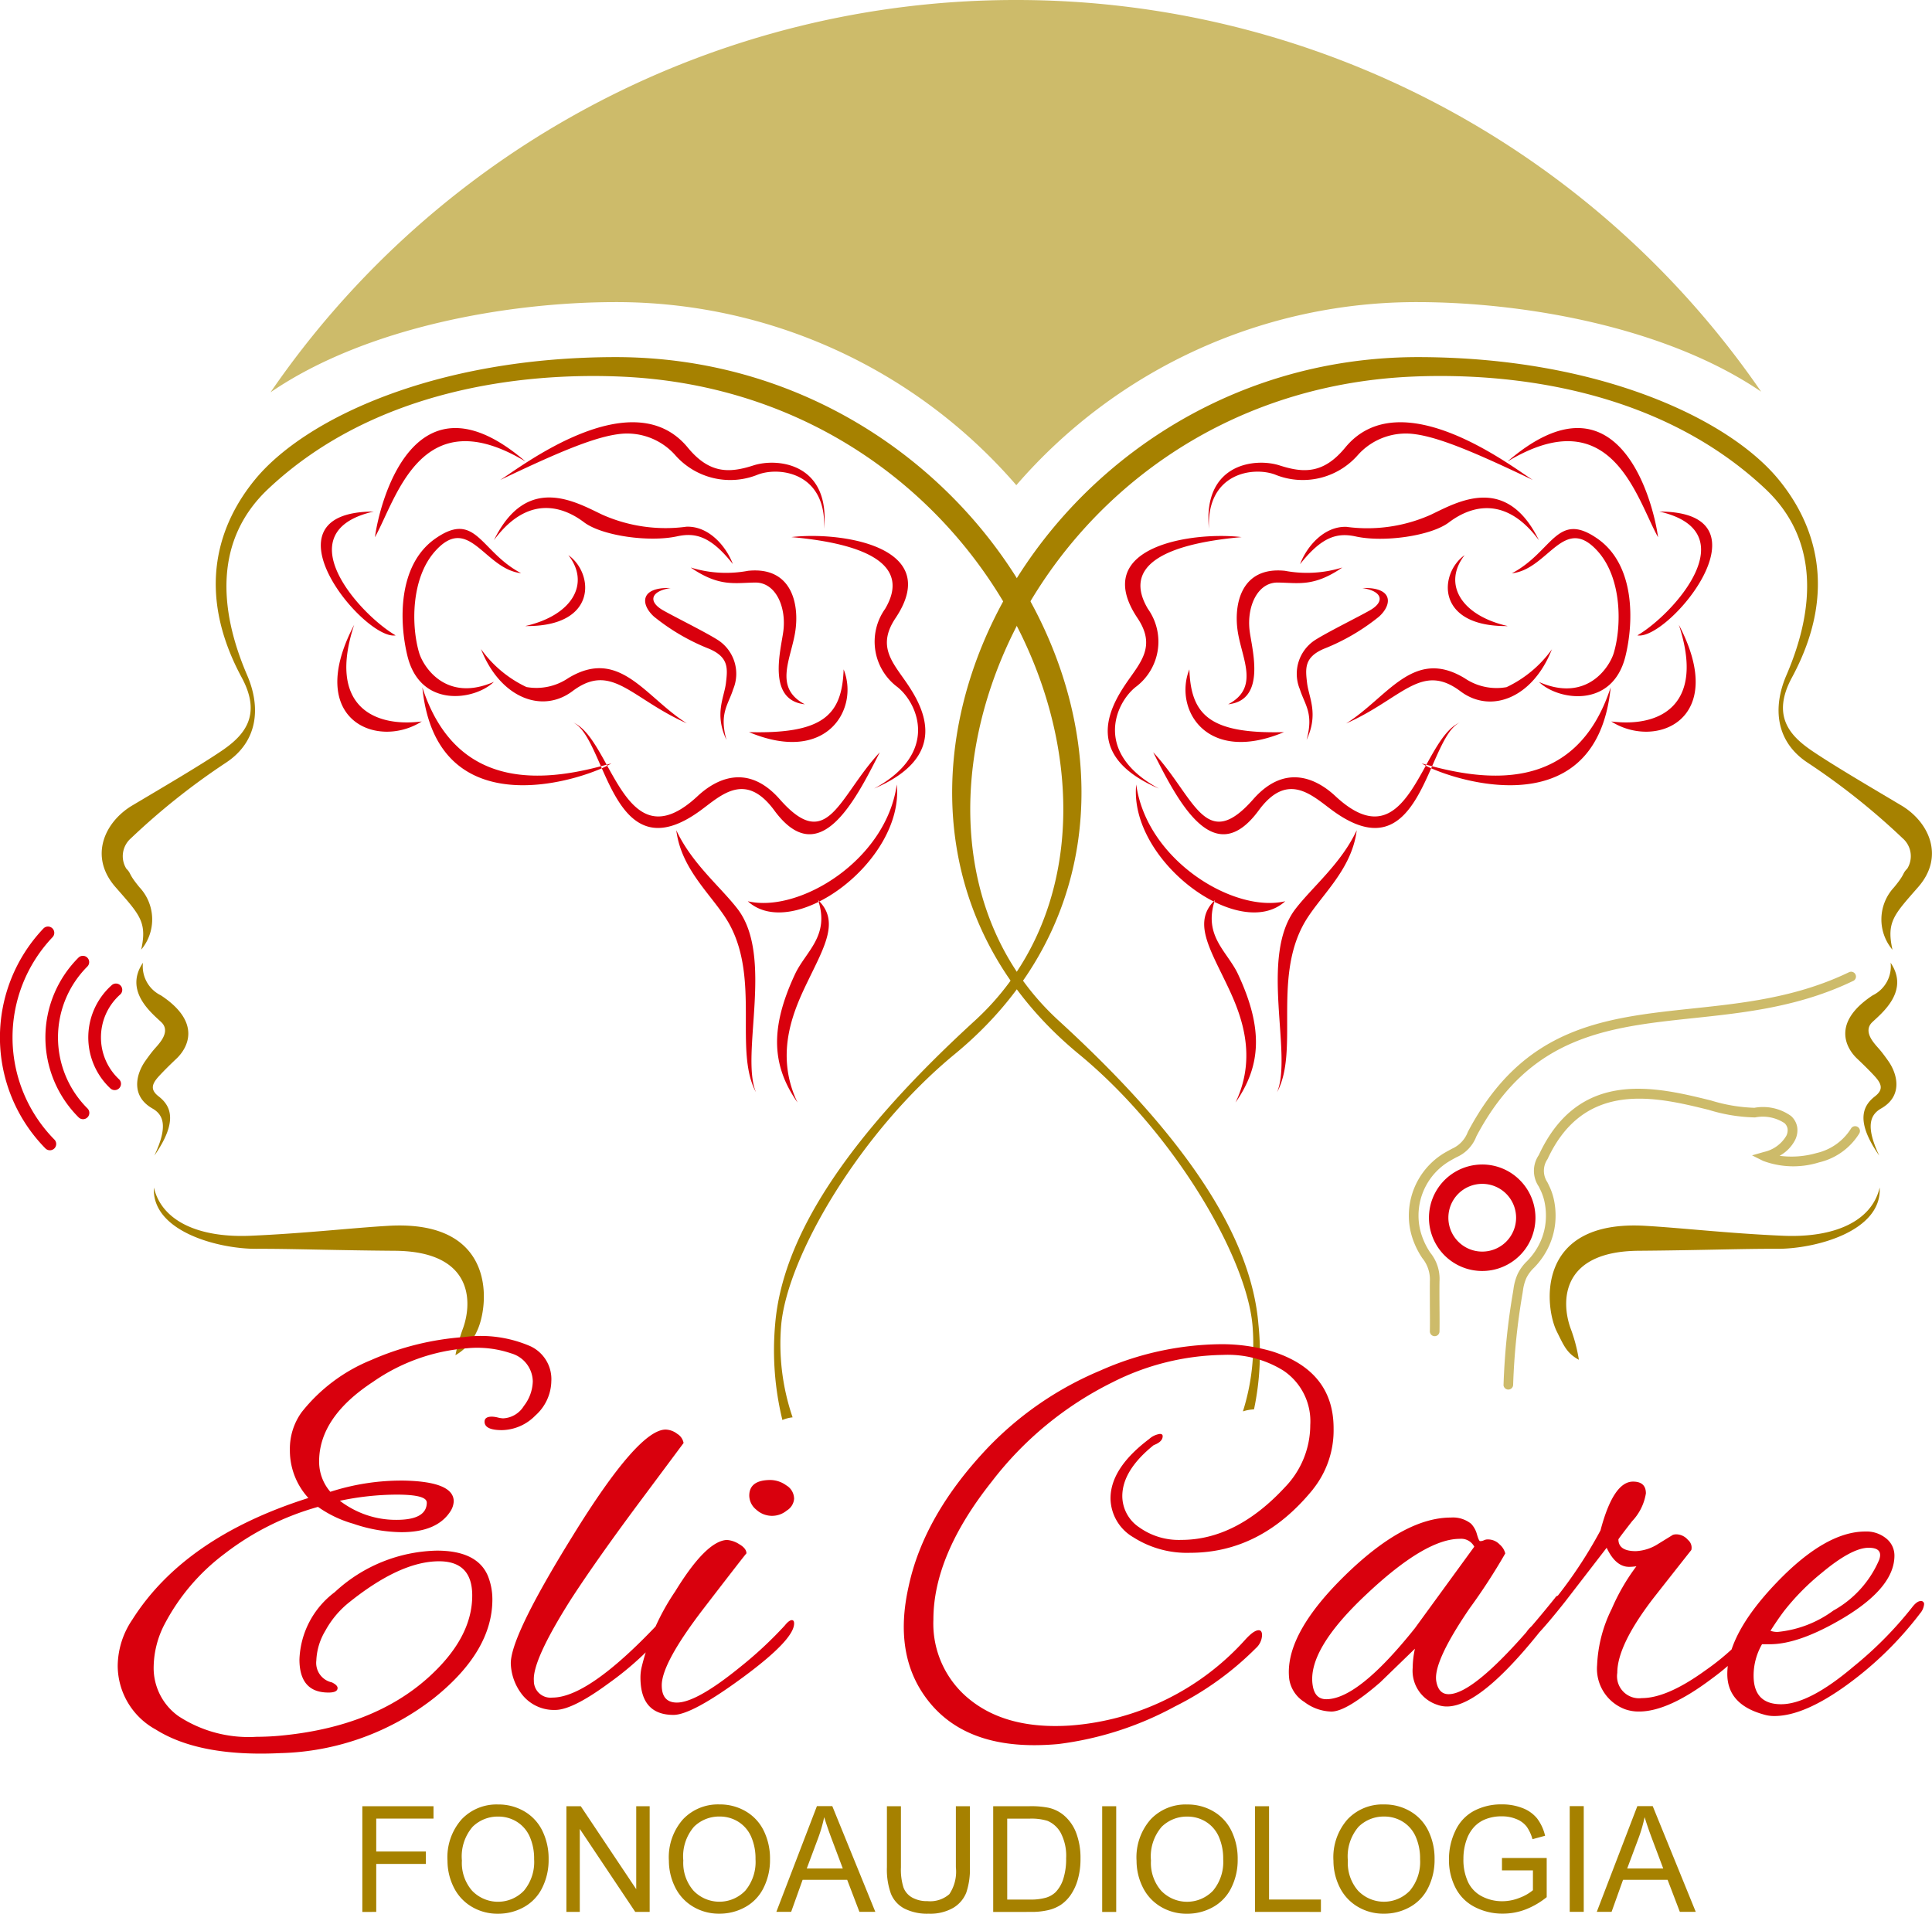 <svg id="Grupo_2" data-name="Grupo 2" xmlns="http://www.w3.org/2000/svg" xmlns:xlink="http://www.w3.org/1999/xlink" width="160.454" height="158.95" viewBox="0 0 160.454 158.95">
  <defs>
    <clipPath id="clip-path">
      <rect id="Retângulo_1" data-name="Retângulo 1" width="160.454" height="158.95" fill="none"/>
    </clipPath>
  </defs>
  <g id="Grupo_1" data-name="Grupo 1" clip-path="url(#clip-path)">
    <path id="Caminho_1" data-name="Caminho 1" d="M244.4,201.576a.4.4,0,1,0,.8.019,55.567,55.567,0,0,1,.777-7.585l.039-.253a3.73,3.73,0,0,1,.288-1.046,3.049,3.049,0,0,1,.619-.833,6.3,6.3,0,0,0,1.336-2,6.01,6.01,0,0,0,.466-2.324,6.355,6.355,0,0,0-.125-1.272,5.136,5.136,0,0,0-.375-1.145c-.076-.164-.13-.271-.178-.369a1.7,1.7,0,0,1,.01-1.922c3.069-6.634,9.076-5.154,13.383-4.093a13.917,13.917,0,0,0,3.851.629,3.289,3.289,0,0,1,2.438.469.792.792,0,0,1,.263.474,1.021,1.021,0,0,1-.107.587h0a2.868,2.868,0,0,1-1.851,1.337l-.992.283.923.462a7.187,7.187,0,0,0,4.642.122,5.357,5.357,0,0,0,3.343-2.407.4.4,0,1,0-.7-.387,4.576,4.576,0,0,1-2.859,2.021,7.509,7.509,0,0,1-3.059.227,3.171,3.171,0,0,0,1.284-1.311h0a1.819,1.819,0,0,0,.18-1.045,1.588,1.588,0,0,0-.518-.952,4,4,0,0,0-3.042-.68,13.575,13.575,0,0,1-3.6-.607c-4.576-1.128-10.958-2.7-14.306,4.536a2.32,2.32,0,0,0,0,2.614c.061.122.125.253.171.353a4.328,4.328,0,0,1,.315.966,5.527,5.527,0,0,1,.107,1.111,5.233,5.233,0,0,1-.4,2.016,5.507,5.507,0,0,1-1.166,1.745,3.786,3.786,0,0,0-.773,1.051,4.458,4.458,0,0,0-.355,1.269l-.039.253a56.051,56.051,0,0,0-.786,7.689" transform="translate(-119.533 -86.568)" fill="#cdbb6a"/>
    <path id="Caminho_2" data-name="Caminho 2" d="M265.92,158.741a.4.4,0,0,0-.349-.724c-4.35,2.1-8.8,2.569-13.021,3.017-7.333.779-14.014,1.488-18.636,10.245a2.473,2.473,0,0,1-1.318,1.4h0c-.18.1-.389.209-.583.322a6.076,6.076,0,0,0-3,5.25,5.923,5.923,0,0,0,.28,1.791,6.829,6.829,0,0,0,.822,1.7l.009.014a2.819,2.819,0,0,1,.636,1.937c-.007.7,0,1.391,0,2.057.006.732.011,1.436,0,2.094a.4.4,0,1,0,.8.012c.012-.663.006-1.372,0-2.109-.005-.664-.01-1.351,0-2.048a3.448,3.448,0,0,0-.768-2.387l-.009-.014a6.015,6.015,0,0,1-.724-1.5,5.122,5.122,0,0,1-.242-1.549,5.256,5.256,0,0,1,2.6-4.555c.249-.145.414-.234.556-.31h0a3.079,3.079,0,0,0,1.648-1.731c4.422-8.377,10.9-9.065,18.01-9.82,4.292-.455,8.809-.935,13.286-3.093" transform="translate(-112.008 -77.265)" fill="#cdbb6a"/>
    <path id="Caminho_3" data-name="Caminho 3" d="M238.7,191.748a2.813,2.813,0,1,0,0,3.977l0,0a2.816,2.816,0,0,0,0-3.977Zm-1.99-2.432a4.4,4.4,0,0,1,3.124,1.3h0a4.418,4.418,0,0,1,0,6.25v0a4.422,4.422,0,1,1-3.127-7.549" transform="translate(-113.609 -92.592)" fill="#d9000d"/>
    <path id="Caminho_4" data-name="Caminho 4" d="M99.986,98.732c-.875,6.327-8.147,10.708-12.376,9.7,3.772,3.447,13.009-3.342,12.376-9.7m-17.1-18.015a9.9,9.9,0,0,0,4.751.269c3.658-.374,4.276,2.807,3.911,5.088s-1.8,4.631.8,6c-3.182-.341-1.981-4.529-1.783-6.087.253-1.987-.625-4.048-2.344-4.025s-2.983.375-5.339-1.24m2.952,14.3c-1.012-2.17-.183-3.5-.038-4.711s.243-2.138-1.379-2.84a17.487,17.487,0,0,1-4.6-2.682c-1.123-1.023-1.16-2.459,1.384-2.371-1.675.261-1.887,1.136-.607,1.86,1.05.593,3.425,1.759,4.529,2.453a3.343,3.343,0,0,1,1.274,4.095c-.412,1.3-1.168,2-.559,4.2m-4.165,7.508c1.291,2.767,3.652,4.678,5.077,6.522,3.057,3.955.223,12.1,1.54,15.239-1.831-3.384.317-9.27-2.172-13.892-1.237-2.3-4.015-4.42-4.445-7.87m11.779,5.807c.989,2.987-1.034,4.255-1.919,6.151-2.115,4.53-1.917,7.613.208,10.661-1.989-4.157-.216-7.869.893-10.158,1.383-2.857,2.6-4.94.818-6.654M65.441,87.47a9.763,9.763,0,0,0,3.786,3.17A4.709,4.709,0,0,0,72.7,89.9c4.273-2.595,6.387,1.584,9.85,3.755-4.66-2.065-6.237-5.125-9.5-2.671-2.538,1.907-6.025.539-7.605-3.516m1.08,2.742c-1.573,1.527-6.1,2.239-7.177-2.137-.682-2.766-.854-7.558,2.325-9.771,3.384-2.355,3.711,1.1,7.111,2.882-3.044-.335-4.322-4.969-7.137-1.831-2.021,2.252-1.992,6.229-1.329,8.45.331,1.11,2.2,4.156,6.207,2.407m0-11.759c2.72-5.568,6.753-3.2,8.986-2.134a12.934,12.934,0,0,0,7,1.007c1.887-.071,3.322,1.664,3.859,3.1-1.822-2.308-3.1-2.636-4.634-2.3-2.311.505-6.231-.04-7.724-1.168-1.124-.849-4.318-2.8-7.485,1.49M98.573,96.061c-2.071,4.1-5.032,9.9-8.76,4.827-2.389-3.249-4.39-1.277-6.081-.029-7.46,5.509-7.851-5.961-10.616-7.267,3.22,1.356,4.206,11.819,10.332,6.105,1.413-1.319,4.083-2.842,6.819.266,4,4.546,4.871-.214,8.305-3.9M91.236,78.187c3.913-.479,12.681.7,8.645,6.728-1.576,2.354-.229,3.687.952,5.424,1.439,2.115,3.519,6.062-2.73,8.735,5.465-2.961,3.623-7.089,1.94-8.431a4.7,4.7,0,0,1-1.029-6.493c2.06-3.462-1.107-5.367-7.779-5.963m-24.2-4.736c1.7-1.063,10.985-8.3,15.594-2.7,1.8,2.188,3.451,2.128,5.451,1.482s6.395-.188,5.868,5.27c.208-4.643-3.647-5.187-5.477-4.516a6.082,6.082,0,0,1-6.9-1.624,5.343,5.343,0,0,0-4.746-1.723c-2.189.291-5.462,1.745-9.792,3.81M95.571,89.174c1.311,3.263-1.37,7.932-7.857,5.212,6.154.159,7.728-1.413,7.857-5.212m-22.862-9.49c2.122,1.494,2.466,5.968-3.584,5.893,3.96-.9,5.411-3.557,3.584-5.893M60.533,93.5c-3.668,2.343-9.773-.1-5.613-8.026-2.2,6.675,1.559,8.538,5.613,8.026m15.749,3.48c-1.581,1.052-14.481,5.853-15.7-6.315,2.913,8.966,10.6,7.794,15.7,6.315M58.365,86.35c-2.573.45-11.473-10.258-1.83-10.285-7.379,1.691-1.11,8.584,1.83,10.285M56.646,78.2c.382-2.875,3.259-14.252,12.508-6.29-8.668-5.219-10.693,3.016-12.508,6.29" transform="translate(-25.507 -33.575)" fill="#d9000d" fill-rule="evenodd"/>
    <path id="Caminho_5" data-name="Caminho 5" d="M182.427,98.732c.875,6.327,8.148,10.708,12.376,9.7-3.773,3.447-13.009-3.342-12.376-9.7m17.1-18.015a9.892,9.892,0,0,1-4.75.269c-3.658-.374-4.276,2.807-3.911,5.088s1.8,4.631-.8,6c3.182-.341,1.981-4.529,1.782-6.087-.253-1.987.625-4.048,2.344-4.025s2.983.375,5.339-1.24m-2.951,14.3c1.012-2.17.183-3.5.038-4.711s-.243-2.138,1.379-2.84a17.488,17.488,0,0,0,4.6-2.682c1.123-1.023,1.16-2.459-1.384-2.371,1.675.261,1.887,1.136.607,1.86-1.05.593-3.425,1.759-4.529,2.453a3.343,3.343,0,0,0-1.274,4.095c.412,1.3,1.168,2,.559,4.2m4.165,7.508c-1.291,2.767-3.652,4.678-5.077,6.522-3.057,3.955-.223,12.1-1.54,15.239,1.831-3.384-.317-9.27,2.172-13.892,1.237-2.3,4.015-4.42,4.445-7.87m-11.779,5.807c-.988,2.987,1.034,4.255,1.92,6.151,2.115,4.53,1.917,7.613-.208,10.661,1.989-4.157.216-7.869-.893-10.158-1.384-2.857-2.6-4.94-.818-6.654m28.006-20.86a9.758,9.758,0,0,1-3.786,3.17,4.709,4.709,0,0,1-3.473-.738c-4.273-2.595-6.387,1.584-9.85,3.755,4.66-2.065,6.237-5.125,9.5-2.671,2.538,1.907,6.024.539,7.6-3.516m-1.079,2.742c1.573,1.527,6.1,2.239,7.176-2.137.683-2.766.854-7.558-2.325-9.771-3.384-2.355-3.711,1.1-7.111,2.882,3.044-.335,4.321-4.969,7.137-1.831,2.021,2.252,1.992,6.229,1.329,8.45-.331,1.11-2.2,4.156-6.207,2.407m0-11.759c-2.72-5.568-6.753-3.2-8.986-2.134a12.934,12.934,0,0,1-7,1.007c-1.887-.071-3.323,1.664-3.859,3.1,1.822-2.308,3.1-2.636,4.634-2.3,2.311.505,6.231-.04,7.724-1.168,1.124-.849,4.318-2.8,7.485,1.49M183.839,96.061c2.071,4.1,5.031,9.9,8.76,4.827,2.389-3.249,4.39-1.277,6.081-.029,7.46,5.509,7.851-5.961,10.616-7.267-3.22,1.356-4.206,11.819-10.332,6.105-1.413-1.319-4.083-2.842-6.82.266-4,4.546-4.87-.214-8.3-3.9m7.337-17.874c-3.913-.479-12.681.7-8.646,6.728,1.576,2.354.23,3.687-.952,5.424-1.438,2.115-3.518,6.062,2.731,8.735-5.465-2.961-3.623-7.089-1.94-8.431A4.7,4.7,0,0,0,183.4,84.15c-2.06-3.462,1.107-5.367,7.779-5.963m24.2-4.736c-1.7-1.063-10.985-8.3-15.594-2.7-1.8,2.188-3.451,2.128-5.451,1.482s-6.395-.188-5.868,5.27c-.208-4.643,3.647-5.187,5.476-4.516a6.083,6.083,0,0,0,6.9-1.624,5.343,5.343,0,0,1,4.746-1.723c2.189.291,5.462,1.745,9.792,3.81M186.841,89.174c-1.311,3.263,1.37,7.932,7.857,5.212-6.154.159-7.728-1.413-7.857-5.212m22.862-9.49c-2.122,1.494-2.466,5.968,3.584,5.893-3.96-.9-5.411-3.557-3.584-5.893M221.88,93.5c3.668,2.343,9.773-.1,5.613-8.026,2.2,6.675-1.559,8.538-5.613,8.026m-15.749,3.48c1.581,1.052,14.481,5.853,15.7-6.315-2.913,8.966-10.6,7.794-15.7,6.315M224.047,86.35c2.573.45,11.473-10.258,1.83-10.285,7.379,1.691,1.11,8.584-1.83,10.285m1.719-8.15c-.382-2.875-3.259-14.252-12.508-6.29,8.668-5.219,10.693,3.016,12.508,6.29" transform="translate(-88.063 -33.575)" fill="#d9000d" fill-rule="evenodd"/>
    <path id="Caminho_6" data-name="Caminho 6" d="M20.857,127.035c.647,2.769,3.7,4.187,8.032,4,4.5-.194,8.465-.656,11.465-.826,9.133-.518,8.323,6.769,7.319,8.777a4.271,4.271,0,0,1-1.774,1.971,14.883,14.883,0,0,1,.64-2.262c.79-2.23.772-6.363-5.668-6.412-5.105-.039-8.7-.176-11.481-.162-3.174.016-8.728-1.441-8.534-5.085m-.907-18.687a2.678,2.678,0,0,0,1.49,2.72c3.433,2.267,2.2,4.391,1.3,5.247q-.923.874-1.458,1.458c-.589.642-.76,1.12-.032,1.684,1,.777,1.652,2.041-.356,4.923,1.165-2.461.745-3.4-.162-3.919-1.814-1.036-1.361-2.85-.583-3.951s.842-1.037,1.231-1.555.626-1.144.1-1.652c-.778-.745-3.142-2.591-1.523-4.955m-.161-1.069a3.908,3.908,0,0,0-.13-5.182c-.974-1.178-.647-1.1-1.1-1.555a1.971,1.971,0,0,1,.389-2.526,57.274,57.274,0,0,1,7.9-6.283c2.62-1.737,2.916-4.54,1.749-7.254-2.4-5.57-2.694-11.3,1.749-15.48,8.809-8.291,21.085-9.678,29.277-9.327,31.962,1.369,46.755,37.628,29.406,53.5-10.829,9.908-15.987,18.077-16.582,25.2a24.432,24.432,0,0,0,.6,7.966,3.052,3.052,0,0,1,.548-.173,2.937,2.937,0,0,1,.3-.048,18.834,18.834,0,0,1-.947-7.685c.535-5.759,6.6-16.049,14.4-22.472,23.814-19.594,4.2-57.972-28.24-57.906-14.925.03-25.715,5.117-29.86,10.17-2.914,3.552-5.052,9.133-1.1,16.452,1.726,3.2.13,4.858-1.684,6.089s-5.009,3.1-7.416,4.534c-2.263,1.352-3.627,4.21-1.393,6.769,2,2.293,2.656,2.883,2.138,5.214" transform="translate(-8.075 -28.393)" fill="#a68100" fill-rule="evenodd"/>
    <path id="Caminho_7" data-name="Caminho 7" d="M231.811,127.035c-.647,2.769-3.7,4.187-8.032,4-4.5-.194-8.465-.656-11.465-.826-9.133-.518-8.323,6.769-7.319,8.777.593,1.185.82,1.8,1.834,2.351a13.35,13.35,0,0,0-.7-2.643c-.79-2.23-.773-6.363,5.668-6.412,5.105-.039,8.7-.176,11.481-.162,3.174.016,8.728-1.441,8.534-5.085m.907-18.687a2.678,2.678,0,0,1-1.49,2.72c-3.433,2.267-2.2,4.391-1.3,5.247q.923.874,1.458,1.458c.589.642.76,1.12.032,1.684-1,.777-1.652,2.041.356,4.923-1.165-2.461-.745-3.4.162-3.919,1.814-1.036,1.361-2.85.583-3.951s-.842-1.037-1.231-1.555-.626-1.144-.1-1.652c.778-.745,3.142-2.591,1.523-4.955m.161-1.069a3.908,3.908,0,0,1,.13-5.182c.974-1.178.647-1.1,1.1-1.555a1.97,1.97,0,0,0-.389-2.526,57.271,57.271,0,0,0-7.9-6.283c-2.62-1.737-2.916-4.54-1.749-7.254,2.4-5.57,2.694-11.3-1.749-15.48-8.809-8.291-21.085-9.678-29.277-9.327-31.962,1.369-46.755,37.628-29.407,53.5,10.829,9.908,15.987,18.077,16.582,25.2a22.784,22.784,0,0,1-.365,7.085,3.326,3.326,0,0,0-.921.167,18.589,18.589,0,0,0,.792-7.191c-.535-5.759-6.6-16.049-14.4-22.472-23.814-19.594-4.2-57.972,28.24-57.906,14.925.03,25.715,5.117,29.86,10.17,2.914,3.552,5.052,9.133,1.1,16.452-1.726,3.2-.13,4.858,1.684,6.089s5.009,3.1,7.416,4.534c2.263,1.352,3.627,4.21,1.393,6.769-2,2.293-2.656,2.883-2.138,5.214" transform="translate(-75.703 -28.393)" fill="#a68100" fill-rule="evenodd"/>
    <path id="Caminho_8" data-name="Caminho 8" d="M3.757,169.044a.523.523,0,1,0,.745-.733,12.091,12.091,0,0,1-.138-16.795.523.523,0,0,0-.758-.721,13.138,13.138,0,0,0,.15,18.249m2.772-2.563a.522.522,0,0,0,.737-.741,8.328,8.328,0,0,1-.011-11.785.522.522,0,1,0-.741-.737,9.37,9.37,0,0,0,.015,13.262m2.624-2.419a.523.523,0,1,0,.721-.757,4.754,4.754,0,0,1-1.488-3.463,4.752,4.752,0,0,1,1.595-3.562.522.522,0,1,0-.7-.778,5.808,5.808,0,0,0-.131,8.559" transform="translate(0 -73.673)" fill="#d9000d"/>
    <path id="Caminho_9" data-name="Caminho 9" d="M105.894,0a75.026,75.026,0,0,1,61.879,32.531c-8-5.431-19.784-7.42-28.473-7.438A43.893,43.893,0,0,0,105.915,40.3,43.892,43.892,0,0,0,72.53,25.093c-8.718.017-20.553,2.02-28.552,7.491A75.023,75.023,0,0,1,105.894,0" transform="translate(-21.509)" fill="#cdbb6a" fill-rule="evenodd"/>
    <path id="Caminho_10" data-name="Caminho 10" d="M165.438,235.795q.327-.979-.884-.978-1.4,0-3.913,2.1a19.762,19.762,0,0,0-3.121,3.167q-.559.745-1.118,1.63a1.661,1.661,0,0,0,.605.093,9.313,9.313,0,0,0,4.611-1.77,8.746,8.746,0,0,0,3.819-4.239m3.354,4.518a29.065,29.065,0,0,1-6.008,5.868q-3.587,2.609-6.055,2.609a2.933,2.933,0,0,1-.931-.14q-2.981-.838-2.981-3.354,0-3.307,4.076-7.569t7.382-4.262a2.582,2.582,0,0,1,1.747.582,1.809,1.809,0,0,1,.675,1.421q0,2.608-4.146,5.123-3.726,2.236-6.195,2.235H155.7a5.221,5.221,0,0,0-.7,2.609q0,2.375,2.282,2.375,2.328,0,6.008-3.121a31.253,31.253,0,0,0,4.844-4.89q.419-.559.745-.559a.247.247,0,0,1,.279.279,1.382,1.382,0,0,1-.373.792m-12.716.792a20,20,0,0,1-4.517,4.565q-3.633,2.747-6.055,2.748a3.4,3.4,0,0,1-1.164-.186,3.59,3.59,0,0,1-2.329-3.68,11.509,11.509,0,0,1,1.211-4.658,17.144,17.144,0,0,1,2.05-3.54,4.293,4.293,0,0,1-.606.047q-1.117,0-1.863-1.584l-3.447,4.471q-2.842,3.587-3.4,3.587a.165.165,0,0,1-.186-.186,2.515,2.515,0,0,1,.792-1.351,37.463,37.463,0,0,0,5.729-7.965q1.071-4.052,2.7-4.052,1.071,0,1.071.978a4.354,4.354,0,0,1-1.141,2.306q-1.141,1.468-1.141,1.514,0,.978,1.444.978a3.737,3.737,0,0,0,1.863-.605l1.211-.745a.875.875,0,0,1,.279-.047,1.28,1.28,0,0,1,.978.465.827.827,0,0,1,.279.838q-1.619,2.049-3.19,4.052-2.958,3.866-2.958,6.148a1.83,1.83,0,0,0,2.042,2.1c1.39,0,3.144-.761,5.248-2.282a20.466,20.466,0,0,0,4.634-4.425q.139-.28.326-.279.28,0,.279.372a.681.681,0,0,1-.14.419m-24.266-6.381a1.228,1.228,0,0,0-1.211-.652q-2.842,0-7.685,4.549-5.03,4.692-4.518,7.654.186,1.117,1.118,1.118,2.655,0,7.359-5.892l4.937-6.777m6.8,5.31Q132.649,248,129.528,248a2.228,2.228,0,0,1-.792-.14,2.963,2.963,0,0,1-2.049-3.074,7.745,7.745,0,0,1,.186-1.584L123.985,246q-2.794,2.422-4.052,2.422a3.849,3.849,0,0,1-2.235-.791,2.722,2.722,0,0,1-1.258-1.863q-.466-3.633,4.518-8.547t8.9-4.913a2.409,2.409,0,0,1,1.677.512,2.027,2.027,0,0,1,.489.885q.163.559.256.559a.723.723,0,0,0,.326-.07.721.721,0,0,1,.326-.07,1.342,1.342,0,0,1,.978.419,1.45,1.45,0,0,1,.466.745,49.826,49.826,0,0,1-2.981,4.588q-3.028,4.448-2.748,6.031.186,1.071,1.024,1.071,2.422,0,8.85-8.011a.374.374,0,0,1,.279-.186c.155,0,.232.108.232.326a1.7,1.7,0,0,1-.419.931M118.4,229.972q-4.286,5.263-10.2,5.263a8.258,8.258,0,0,1-4.7-1.281,3.793,3.793,0,0,1-1.909-3.237q0-2.515,3.214-4.937a1.687,1.687,0,0,1,.885-.419q.233,0,.233.186,0,.466-.745.745-2.608,2.1-2.608,4.239a3.133,3.133,0,0,0,1.4,2.585,5.656,5.656,0,0,0,3.493,1.048q4.564,0,8.617-4.378a7.44,7.44,0,0,0,2.1-5.17,5.061,5.061,0,0,0-2.236-4.517,8.761,8.761,0,0,0-5.03-1.3,20.944,20.944,0,0,0-9.175,2.282,28.576,28.576,0,0,0-10.014,8.244q-4.844,6.1-4.844,11.458a8.079,8.079,0,0,0,3.074,6.683q3.075,2.445,8.245,2.119a21.689,21.689,0,0,0,14.532-7.08q.745-.838,1.164-.838.28,0,.279.419a1.515,1.515,0,0,1-.512,1.071A25.6,25.6,0,0,1,106.938,248a27.32,27.32,0,0,1-9.688,3.121q-1.025.093-2,.093-6.008,0-8.9-3.819-2.795-3.68-1.537-9.315,1.258-5.962,6.614-11.6a27.794,27.794,0,0,1,9.315-6.381,25.179,25.179,0,0,1,9.921-2.189,14.777,14.777,0,0,1,4.378.605q5.077,1.63,5.077,6.381a7.85,7.85,0,0,1-1.723,5.076M65.3,248.7q-2.748,0-2.748-3.112a3.8,3.8,0,0,1,.093-.831,19.175,19.175,0,0,1,2.795-6.319q2.562-4.181,4.285-4.27a2.162,2.162,0,0,1,1.025.349q.605.349.605.768,0-.047-3.517,4.526t-3.517,6.428c0,.955.419,1.436,1.258,1.436q1.63,0,5.263-2.958a33.069,33.069,0,0,0,3.679-3.424q.373-.466.606-.465.186,0,.186.279,0,1.339-4.239,4.463T65.3,248.7m10.014-17.978a1.248,1.248,0,0,1-.605,1,1.925,1.925,0,0,1-2.538-.07,1.522,1.522,0,0,1-.582-1.164q0-1.3,1.77-1.3a2.308,2.308,0,0,1,1.3.442,1.3,1.3,0,0,1,.652,1.094m-9.175-4.611-3.261,4.378q-3.866,5.17-6.1,8.617-3.214,5.076-3.074,6.753a1.382,1.382,0,0,0,1.537,1.4q2.98,0,8.709-6.055a1.255,1.255,0,0,1,.838-.512c.155,0,.233.093.233.279a1.25,1.25,0,0,1-.326.7,25.543,25.543,0,0,1-4.751,4.379q-3.027,2.236-4.471,2.236a3.372,3.372,0,0,1-2.655-1.164,4.422,4.422,0,0,1-1.025-2.562q-.186-2.143,5.123-10.713,5.45-8.849,7.732-8.849a1.649,1.649,0,0,1,.954.349,1.13,1.13,0,0,1,.536.769m-21.332,4.937q0-.652-2.515-.652a23.154,23.154,0,0,0-4.7.512,7.852,7.852,0,0,0,1.91,1.071,7.57,7.57,0,0,0,2.795.512q2.515,0,2.515-1.444m10.34-10.014a3.912,3.912,0,0,1-1.327,2.795,3.973,3.973,0,0,1-2.771,1.211q-1.445,0-1.444-.7,0-.419.606-.419a2.292,2.292,0,0,1,.489.07,2.233,2.233,0,0,0,.442.07,2.124,2.124,0,0,0,1.723-1.025,3.473,3.473,0,0,0,.745-2.049,2.472,2.472,0,0,0-1.817-2.329,8.738,8.738,0,0,0-3.633-.419,15.769,15.769,0,0,0-7.825,2.795q-4.472,2.934-4.471,6.614a3.829,3.829,0,0,0,.931,2.515,19.228,19.228,0,0,1,6.148-.931q4.1.093,4.1,1.723a1.671,1.671,0,0,1-.28.838q-1.117,1.724-4.052,1.723a12.655,12.655,0,0,1-4.006-.7,9.576,9.576,0,0,1-2.934-1.4,22.641,22.641,0,0,0-7.755,3.889,17.383,17.383,0,0,0-5.007,5.892,7.883,7.883,0,0,0-.885,3.447,4.914,4.914,0,0,0,2.049,4.146,10.62,10.62,0,0,0,6.49,1.723,22.1,22.1,0,0,0,2.43-.14q7.371-.792,11.8-4.75,3.691-3.308,3.687-6.847,0-2.842-2.756-2.842-3.272,0-7.623,3.54a7.8,7.8,0,0,0-1.824,2.236,5.192,5.192,0,0,0-.745,2.468,1.654,1.654,0,0,0,1.3,1.817q.466.233.465.466,0,.418-.931.372-2.235-.093-2.236-2.748a7.3,7.3,0,0,1,2.935-5.589,12.825,12.825,0,0,1,8.477-3.447q3.354,0,4.239,2.1a5.223,5.223,0,0,1,.372,1.957q0,4.285-4.8,8.151a21.54,21.54,0,0,1-12.809,4.611q-6.707.326-10.34-1.956a6.056,6.056,0,0,1-3.167-5.309,6.924,6.924,0,0,1,1.211-3.819q4.332-6.847,14.625-10.107a5.834,5.834,0,0,1-1.537-4.006,5.182,5.182,0,0,1,.978-3.121,14.127,14.127,0,0,1,5.776-4.332,23.17,23.17,0,0,1,7.732-1.91,10.356,10.356,0,0,1,5.5.768,3.015,3.015,0,0,1,1.723,2.958" transform="translate(-9.362 -106.259)" fill="#d9000d"/>
    <path id="Caminho_11" data-name="Caminho 11" d="M163.937,298.673h2.992l-.916-2.434q-.414-1.11-.629-1.833a12.412,12.412,0,0,1-.484,1.69Zm-2.526,3.6,3.368-8.779h1.277l3.574,8.779h-1.322l-1.016-2.661h-3.7l-.952,2.661Zm-2.248-8.779h1.165v8.779h-1.165Zm-5.626,5.334V297.8h3.715v3.253a6.565,6.565,0,0,1-1.766,1.026,5.255,5.255,0,0,1-1.868.343,4.978,4.978,0,0,1-2.35-.554,3.655,3.655,0,0,1-1.594-1.6,5.04,5.04,0,0,1-.54-2.34,5.436,5.436,0,0,1,.535-2.393,3.555,3.555,0,0,1,1.541-1.647,4.826,4.826,0,0,1,2.317-.54,4.575,4.575,0,0,1,1.721.309,2.861,2.861,0,0,1,1.206.858,3.805,3.805,0,0,1,.664,1.439l-1.048.286a3.34,3.34,0,0,0-.49-1.055,2.01,2.01,0,0,0-.838-.613,3.067,3.067,0,0,0-1.208-.231,3.565,3.565,0,0,0-1.375.243,2.562,2.562,0,0,0-.936.64,3.036,3.036,0,0,0-.552.869,4.633,4.633,0,0,0-.335,1.77,4.336,4.336,0,0,0,.4,1.97,2.6,2.6,0,0,0,1.175,1.175,3.639,3.639,0,0,0,1.639.384,3.88,3.88,0,0,0,1.471-.292,3.773,3.773,0,0,0,1.087-.625v-1.645Zm-12.8-.807a3.507,3.507,0,0,0,.852,2.5,2.98,2.98,0,0,0,4.3-.008,3.719,3.719,0,0,0,.846-2.612,4.486,4.486,0,0,0-.362-1.868,2.779,2.779,0,0,0-1.059-1.236,2.885,2.885,0,0,0-1.565-.439,2.97,2.97,0,0,0-2.121.846,3.77,3.77,0,0,0-.889,2.822m-1.2-.02a4.764,4.764,0,0,1,1.175-3.419,3.992,3.992,0,0,1,3.031-1.234,4.217,4.217,0,0,1,2.193.58,3.789,3.789,0,0,1,1.488,1.619,5.243,5.243,0,0,1,.513,2.352,5.158,5.158,0,0,1-.54,2.387,3.669,3.669,0,0,1-1.527,1.594,4.369,4.369,0,0,1-2.134.542,4.163,4.163,0,0,1-2.217-.6,3.85,3.85,0,0,1-1.48-1.633,4.938,4.938,0,0,1-.5-2.189m-6.513,4.273V293.5h1.165v7.75H138.5v1.03Zm-8.643-4.253a3.507,3.507,0,0,0,.853,2.5,2.98,2.98,0,0,0,4.3-.008,3.719,3.719,0,0,0,.846-2.612,4.486,4.486,0,0,0-.362-1.868,2.779,2.779,0,0,0-1.059-1.236,2.885,2.885,0,0,0-1.565-.439,2.97,2.97,0,0,0-2.121.846,3.77,3.77,0,0,0-.89,2.822m-1.2-.02a4.761,4.761,0,0,1,1.175-3.419,3.992,3.992,0,0,1,3.031-1.234,4.218,4.218,0,0,1,2.193.58,3.788,3.788,0,0,1,1.488,1.619,5.243,5.243,0,0,1,.513,2.352,5.158,5.158,0,0,1-.54,2.387,3.669,3.669,0,0,1-1.527,1.594,4.369,4.369,0,0,1-2.134.542,4.161,4.161,0,0,1-2.217-.6,3.846,3.846,0,0,1-1.48-1.633,4.938,4.938,0,0,1-.5-2.189m-2.855-4.506h1.165v8.779h-1.165Zm-7.886,7.75h1.872a4.524,4.524,0,0,0,1.361-.161,1.951,1.951,0,0,0,.786-.456,2.785,2.785,0,0,0,.642-1.114,5.44,5.44,0,0,0,.231-1.694,4.108,4.108,0,0,0-.452-2.121,2.262,2.262,0,0,0-1.1-.993,4.511,4.511,0,0,0-1.5-.18h-1.841Zm-1.165,1.03V293.5H114.3a7.359,7.359,0,0,1,1.563.125,3,3,0,0,1,1.287.629,3.562,3.562,0,0,1,1.038,1.5,5.855,5.855,0,0,1,.345,2.089,6.144,6.144,0,0,1-.232,1.772,4.3,4.3,0,0,1-.6,1.279,3.179,3.179,0,0,1-.8.795,3.236,3.236,0,0,1-1.047.441,5.982,5.982,0,0,1-1.412.149Zm-3.1-8.779h1.165v5.07a6.042,6.042,0,0,1-.3,2.1,2.578,2.578,0,0,1-1.079,1.265,3.824,3.824,0,0,1-2.048.488,4.187,4.187,0,0,1-2.012-.425,2.418,2.418,0,0,1-1.118-1.23,5.887,5.887,0,0,1-.335-2.2V293.5h1.164v5.068a4.953,4.953,0,0,0,.213,1.686,1.6,1.6,0,0,0,.728.836,2.509,2.509,0,0,0,1.261.294,2.409,2.409,0,0,0,1.819-.58,3.363,3.363,0,0,0,.542-2.236ZM95.8,298.673h2.992l-.916-2.434q-.414-1.11-.629-1.833a12.414,12.414,0,0,1-.484,1.69Zm-2.526,3.6,3.368-8.779h1.277l3.574,8.779h-1.322l-1.016-2.661h-3.7l-.952,2.661Zm-7.729-4.253a3.507,3.507,0,0,0,.852,2.5,2.98,2.98,0,0,0,4.3-.008,3.719,3.719,0,0,0,.846-2.612,4.485,4.485,0,0,0-.362-1.868,2.779,2.779,0,0,0-1.059-1.236,2.885,2.885,0,0,0-1.565-.439,2.97,2.97,0,0,0-2.121.846,3.77,3.77,0,0,0-.889,2.822m-1.2-.02a4.764,4.764,0,0,1,1.175-3.419,3.992,3.992,0,0,1,3.031-1.234,4.217,4.217,0,0,1,2.193.58,3.788,3.788,0,0,1,1.488,1.619,5.243,5.243,0,0,1,.513,2.352,5.158,5.158,0,0,1-.54,2.387,3.669,3.669,0,0,1-1.527,1.594,4.369,4.369,0,0,1-2.134.542,4.163,4.163,0,0,1-2.217-.6,3.849,3.849,0,0,1-1.48-1.633,4.938,4.938,0,0,1-.5-2.189m-8.512,4.273V293.5h1.193l4.606,6.891V293.5h1.116v8.779H81.555l-4.606-6.891v6.891Zm-8.679-4.253a3.507,3.507,0,0,0,.852,2.5,2.98,2.98,0,0,0,4.3-.008,3.719,3.719,0,0,0,.846-2.612,4.485,4.485,0,0,0-.362-1.868,2.779,2.779,0,0,0-1.059-1.236,2.885,2.885,0,0,0-1.565-.439,2.97,2.97,0,0,0-2.121.846,3.77,3.77,0,0,0-.889,2.822m-1.2-.02a4.764,4.764,0,0,1,1.175-3.419,3.992,3.992,0,0,1,3.031-1.234,4.217,4.217,0,0,1,2.193.58,3.789,3.789,0,0,1,1.488,1.619,5.243,5.243,0,0,1,.513,2.352,5.158,5.158,0,0,1-.54,2.387,3.669,3.669,0,0,1-1.527,1.594,4.369,4.369,0,0,1-2.134.542,4.163,4.163,0,0,1-2.217-.6,3.849,3.849,0,0,1-1.48-1.633,4.938,4.938,0,0,1-.5-2.189m-7.073,4.273V293.5H64.8v1.03H60.044v2.734h4.12v1.03h-4.12v3.985Z" transform="translate(-28.797 -143.475)" fill="#a68100"/>
  </g>
</svg>
